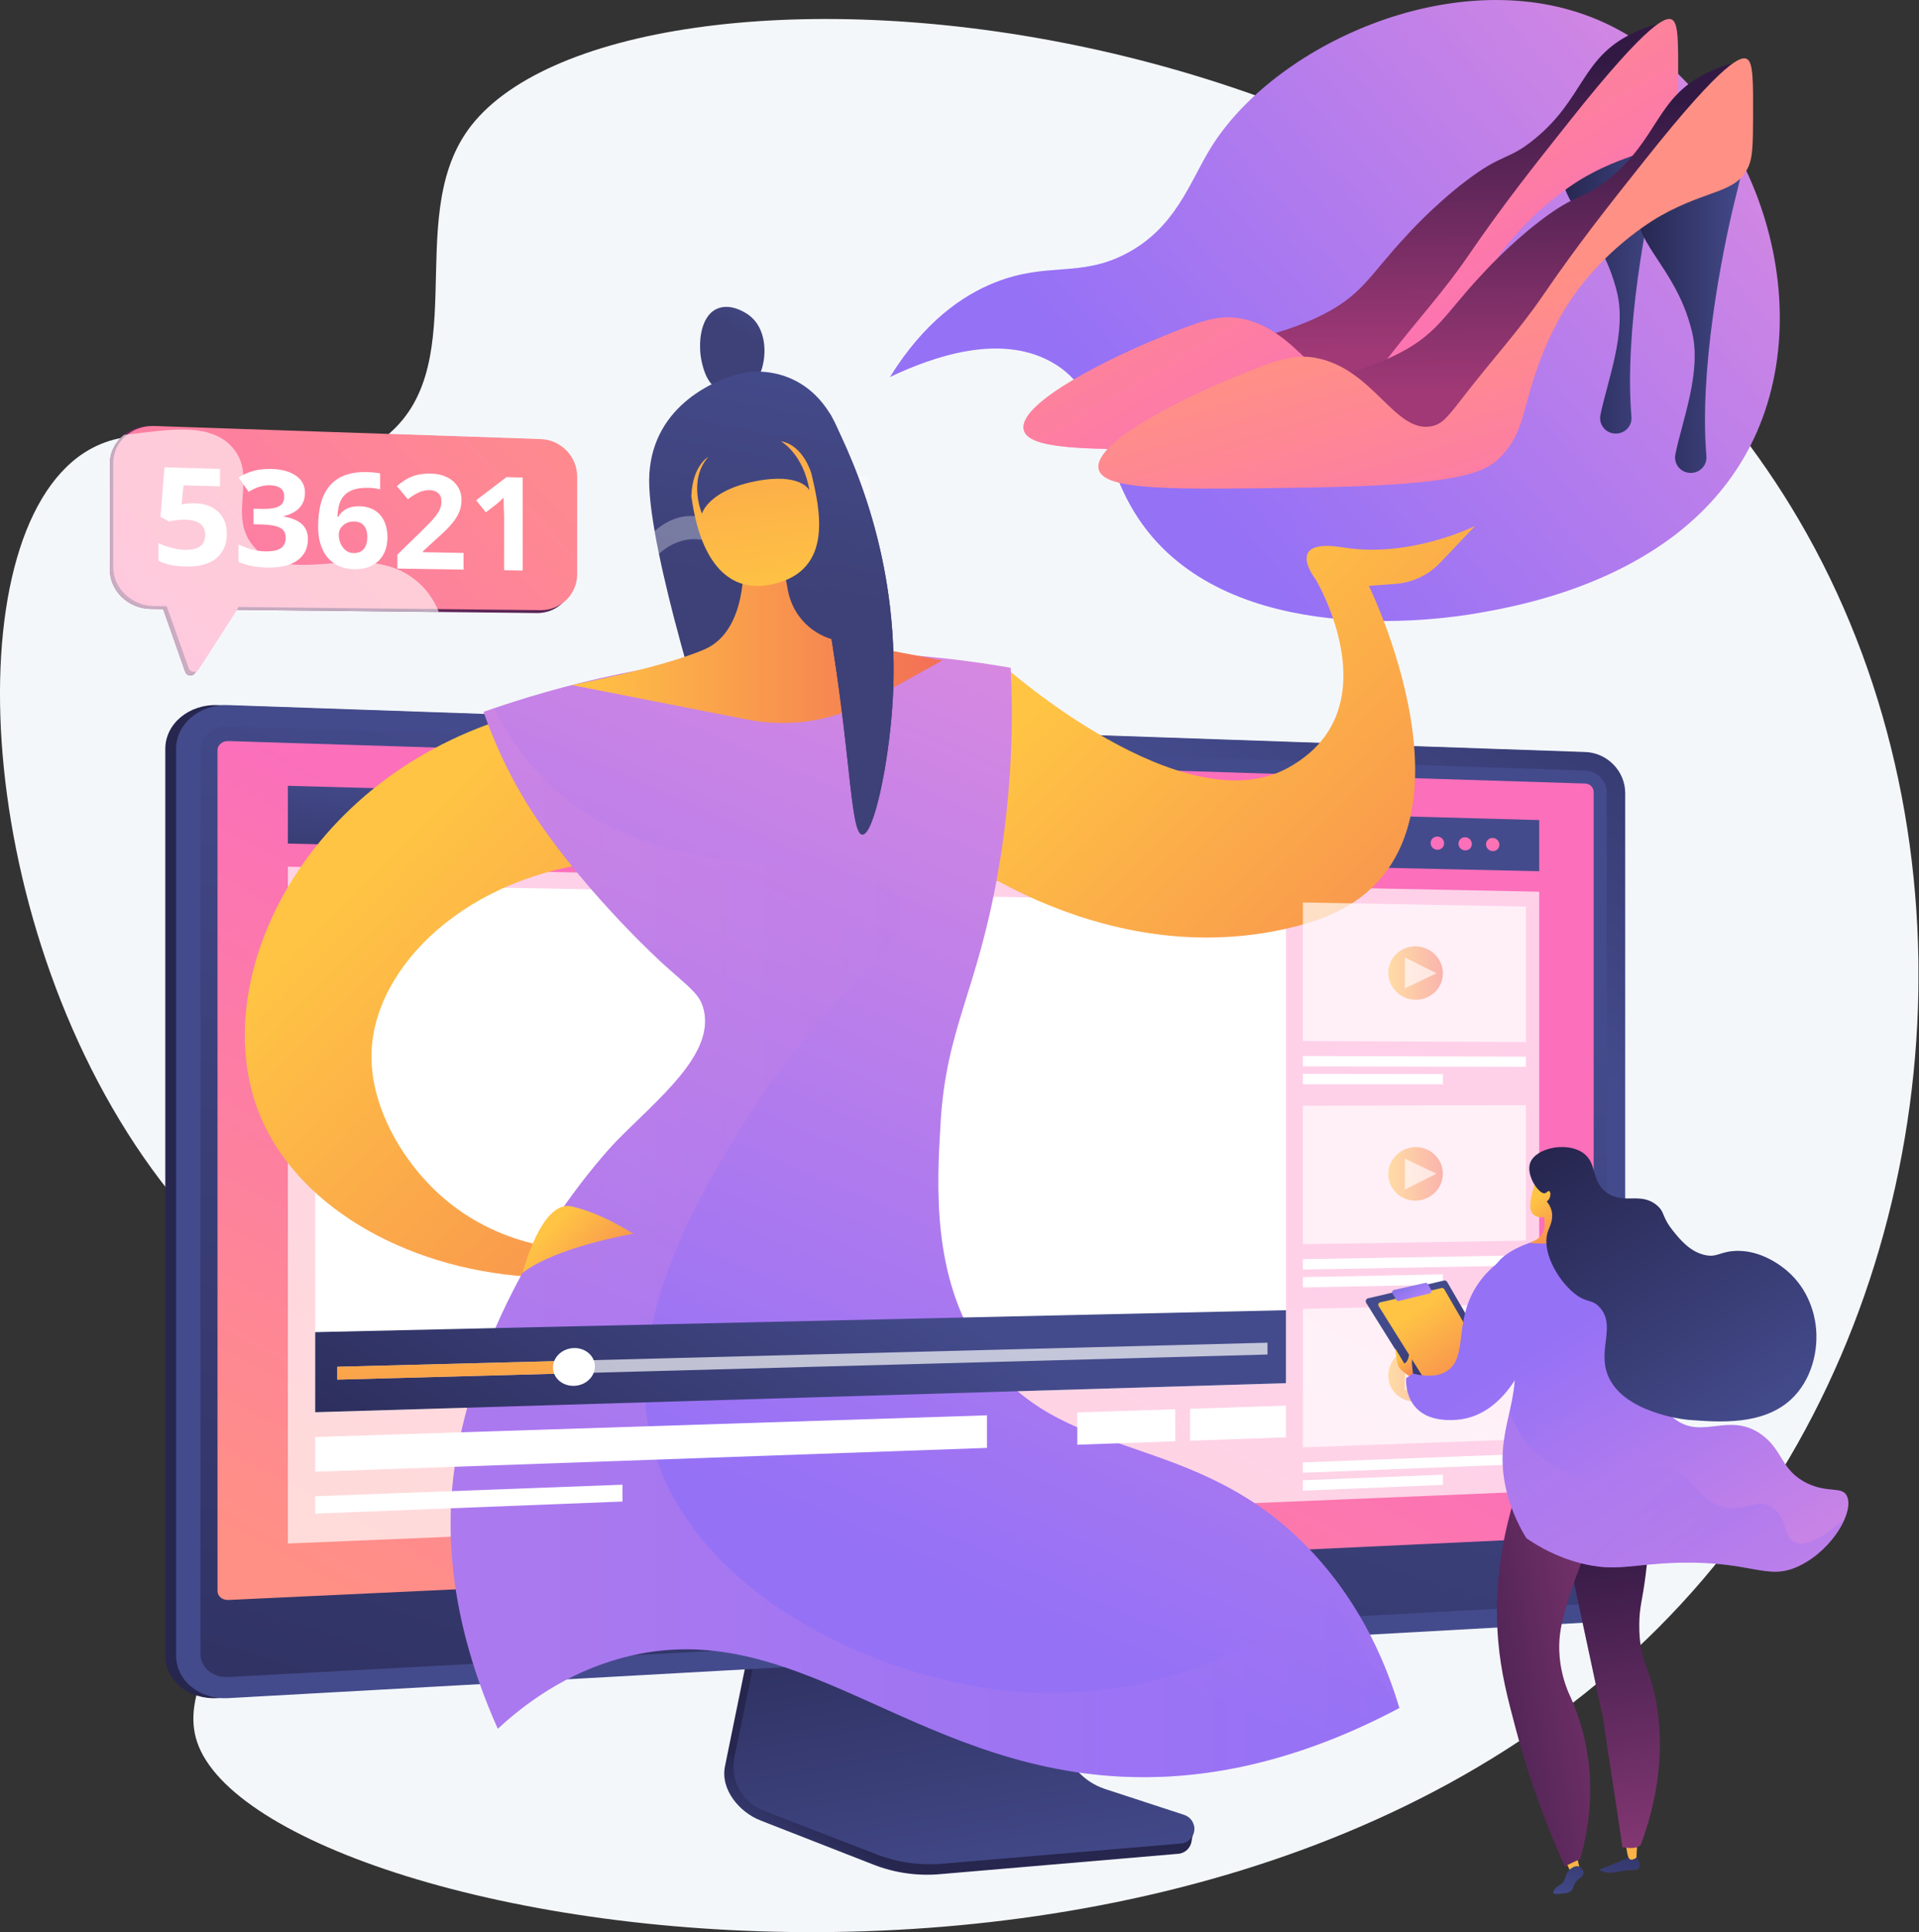 <?xml version="1.0" encoding="UTF-8"?> <svg xmlns="http://www.w3.org/2000/svg" width="2727" height="2746" viewBox="0 0 2727 2746" fill="none"><rect x="0" y="0" width="2727" height="2746" fill="#333333" stroke="none"/> <g clip-path="url(#clip0)"> <path d="M664.8 184.999C571.7 315.299 677 529.299 539.9 626.499C406.4 721.199 245.4 561.999 119.7 643.399C-66.8 764.199 -38.9 1326.1 228.2 1677.8C308.5 1783.6 376.1 1825.1 405 1944.1C467 2199.6 238 2348.8 280 2475.2C374.4 2760 1870.3 3013.8 2480.5 2167.4C2765.5 1772.1 2813.5 1197.4 2567.3 757.999C2122.2 -36.001 873.6 -107.401 664.8 184.999Z" fill="#F4F7FA"></path> <path d="M1264.6 535.799C1313.9 456.7 1367.9 419.7 1413.9 401.4C1488.9 371.6 1534.7 394.9 1600.5 360.3C1670.8 323.4 1690.4 259.2 1720 211C1809.9 64.2 2064 -52.501 2261.3 24.399C2472.6 106.7 2590.5 399.9 2496.5 614.2C2406.9 818.4 2164.8 860.099 2097.1 871.799C2059.8 878.199 1775.6 923.4 1637.9 763.5C1555 667.2 1580.5 560.7 1492.3 513.4C1420.1 474.6 1327.9 505.799 1264.6 535.799Z" fill="url(#paint0_linear)"></path> <path d="M309.2 2413.2C268.3 2415.5 234.9 2388.3 234.9 2352.5V1064.3C234.9 1028.6 268.3 1000.6 309.2 1002L2237.6 1068.7C2268.8 1069.8 2294.2 1095.9 2294.2 1127V2246.4C2294.2 2277.5 2268.9 2304.1 2237.6 2305.9L309.2 2413.2Z" fill="url(#paint1_linear)"></path> <path d="M1566.5 2555.8C1535.7 2545.6 1512.6 2519.4 1506.1 2487.3L1461.2 2265.3L1077.4 2278.9L1030.2 2510.2C1023.6 2542.6 1050.1 2575.1 1080.6 2587L1241.2 2649.8C1271.1 2661.5 1303.2 2666.1 1335.1 2663.4L1674.4 2634.4C1684.3 2633.6 1692.3 2625.8 1693.4 2615.8C1694.5 2605.8 1701.5 2594.6 1692 2591.4L1566.5 2555.8Z" fill="url(#paint2_linear)"></path> <path d="M1570.3 2542.3C1539.5 2532.2 1516.5 2506.4 1510 2474.6L1465.2 2255.4L1090.8 2268.9L1043.6 2497.3C1037 2529.3 1054.5 2561.4 1084.9 2573.1L1245.3 2635.1C1275.1 2646.6 1307.2 2651.2 1339.1 2648.5L1678.1 2619.8C1688 2619 1696 2611.3 1697.1 2601.4C1698.3 2591.5 1692.3 2582.2 1682.8 2579.1L1570.3 2542.3Z" fill="url(#paint3_linear)"></path> <path d="M324.501 2413.2C283.601 2415.5 250.201 2388.3 250.201 2352.5V1064.3C250.201 1028.6 283.601 1000.6 324.501 1002L2252.9 1068.7C2284.1 1069.8 2309.5 1095.9 2309.5 1127V2246.4C2309.5 2277.5 2284.2 2304.1 2252.9 2305.9L324.501 2413.2Z" fill="url(#paint4_linear)"></path> <path d="M2252.9 1095.1L324.5 1032.1C302.7 1031.4 284.9 1046.3 284.9 1065.4V2067.7V2350.8C284.9 2369.9 302.7 2384.4 324.5 2383.2L2252.9 2279.5C2269.6 2278.6 2283.2 2264.4 2283.2 2247.7V1991.9V1126.2C2283.2 1109.6 2269.7 1095.6 2252.9 1095.1Z" fill="url(#paint5_linear)"></path> <path d="M324.502 2273.7C316.002 2274.1 309.102 2268.4 309.102 2260.9V1066.1C309.102 1058.7 316.002 1052.8 324.502 1053.1L2252.9 1113.5C2259.4 1113.7 2264.7 1119.2 2264.7 1125.7V2171.2C2264.7 2177.7 2259.4 2183.2 2252.9 2183.5L324.502 2273.7Z" fill="url(#paint6_linear)"></path> <path opacity="0.68" d="M2187.3 2119.1L409.102 2193.5V1231.7L2187.3 1267.2V2119.1Z" fill="white"></path> <path d="M2187.3 1238.1L409.102 1198.8V1116.7L2187.3 1165.4V1238.1Z" fill="url(#paint7_linear)"></path> <path d="M2052.2 1198.4C2052.2 1203.6 2047.9 1207.7 2042.6 1207.6C2037.3 1207.5 2033 1203.2 2033 1198C2033 1192.8 2037.3 1188.7 2042.6 1188.8C2047.9 1188.9 2052.2 1193.2 2052.2 1198.4Z" fill="url(#paint8_linear)"></path> <path d="M2091.6 1199.4C2091.6 1204.6 2087.3 1208.7 2082.1 1208.5C2076.8 1208.4 2072.6 1204.1 2072.6 1198.9C2072.6 1193.7 2076.9 1189.6 2082.1 1189.8C2087.3 1189.9 2091.6 1194.2 2091.6 1199.4Z" fill="url(#paint9_linear)"></path> <path d="M2130.7 1200.4C2130.7 1205.6 2126.5 1209.7 2121.2 1209.5C2116 1209.4 2111.7 1205.1 2111.7 1199.9C2111.7 1194.7 2116 1190.6 2121.2 1190.8C2126.4 1190.9 2130.7 1195.2 2130.7 1200.4Z" fill="url(#paint10_linear)"></path> <path d="M1827.4 1965.6L447.902 2006.9V1256.6L1827.4 1282.1V1965.6Z" fill="white"></path> <path d="M1427.8 947.499C1427.8 947.499 1681.9 1173.7 1831 1090.8C1980.1 1007.9 1869.7 823.499 1869.7 823.499C1869.7 823.499 1822.3 763.699 1909.1 777.999C2004.1 793.599 2096.2 747.399 2096.2 747.399L2046.5 799.699C2029.9 817.199 2007.4 827.899 1983.3 829.699L1945.2 832.599C1945.2 832.599 2140.3 1228.8 1858.7 1311.7C1577.1 1394.5 1339.3 1201.3 1339.3 1201.3L1427.8 947.499Z" fill="url(#paint11_linear)"></path> <path d="M1027.3 556.699C1005.5 549.899 999.602 524.599 997.302 514.599C991.802 490.999 994.002 450.199 1018.7 438.899C1038.6 429.799 1060.8 445.399 1063.5 447.299C1091.5 467.499 1086.2 506.199 1085.6 510.199C1084.2 519.299 1081.4 537.999 1064.9 549.599C1063.8 550.499 1046.2 562.599 1027.3 556.699Z" fill="url(#paint12_linear)"></path> <g opacity="0.3"> <path opacity="0.3" d="M1056.2 498.599C1041.7 484.299 1021.3 490.499 1012.6 477.499C1008.3 470.999 1007.2 459.999 1015.9 440.399C993.801 453.399 992.001 491.899 997.201 514.599C999.501 524.599 1005.4 549.899 1027.2 556.699C1046.1 562.599 1063.7 550.599 1064.8 549.699C1065.5 549.199 1066.2 548.699 1066.9 548.099C1069.4 529.399 1068.1 510.299 1056.2 498.599Z" fill="url(#paint13_linear)"></path> </g> <path d="M1010.1 1059.2C1010.1 1059.2 922.203 785.899 922.503 683.099C922.803 580.299 1012.5 540.299 1052.3 530.799C1092.1 521.299 1176.5 531.799 1202.5 647.499C1228.5 763.199 1209.7 1022.6 1209.7 1022.6L1010.1 1059.2Z" fill="url(#paint14_linear)"></path> <path opacity="0.3" d="M1083 784.099C1146.3 776.399 1160.3 716.599 1218.5 709.699C1224.1 708.999 1230.5 708.799 1237.5 709.499C1236.6 698.199 1235.5 687.299 1234.2 676.899C1226.3 675.899 1219.2 676.099 1212.9 676.799C1154.7 683.699 1140.7 743.499 1077.4 751.199C1025.8 757.499 1002.7 721.699 959.001 737.299C947.701 741.299 938.201 747.599 930.201 754.899C932.001 765.299 934.101 776.099 936.401 787.199C944.301 780.099 953.601 773.999 964.501 770.099C1008.3 754.599 1031.4 790.399 1083 784.099Z" fill="white"></path> <path opacity="0.3" d="M1194.6 714.799C1141.2 720.699 1129.1 779.999 1071.1 786.599C1023.7 791.999 1002.1 755.899 962.102 770.699C952.102 774.399 943.602 780.299 936.502 787.199C943.002 818.499 951.102 852.099 959.502 884.499C965.402 879.699 972.002 875.699 979.502 872.899C1019.4 858.099 1041.1 894.199 1088.4 888.799C1146.5 882.199 1158.5 822.799 1211.9 816.899C1213.3 816.799 1199.7 714.299 1194.6 714.799Z" fill="url(#paint15_linear)"></path> <path d="M749.702 1011.9C438.002 1093 293.002 1385.2 366.902 1578.6C417.402 1710.8 572.302 1801.9 748.802 1814.1C754.402 1799.1 760.002 1784 765.502 1769C736.302 1762.8 681.402 1746.8 629.802 1702.1C571.402 1651.5 526.502 1572.1 527.902 1498.1C530.202 1372.7 665.702 1241.8 861.702 1224.4C824.402 1153.5 787.102 1082.7 749.702 1011.9Z" fill="url(#paint16_linear)"></path> <path d="M687.202 1011.6C711.802 1081.8 741.502 1132.2 763.602 1164.8C838.902 1276 941.202 1368.7 941.202 1368.7C980.702 1404.5 994.602 1412.2 1000.1 1435C1015.5 1499.2 934.402 1561.8 874.902 1622.8C874.902 1622.8 693.702 1808.5 648.502 2070.1C635.802 2143.3 627.602 2278 707.402 2456.7C743.502 2423.3 803.002 2377.4 885.402 2355.6C1128.6 2291.2 1292.6 2510.4 1594.7 2524.8C1687.1 2529.2 1821.6 2515.8 1988.6 2427.2C1971.7 2370.6 1937.9 2284.3 1865.3 2206.3C1698.2 2026.9 1505.9 2085.4 1394.6 1918.9C1323.8 1813 1331.4 1684.2 1336.6 1595.9C1344.5 1461.1 1388.1 1410.1 1417.9 1241.7C1439.6 1119.2 1439.6 1016.3 1436.3 948.999C1352.5 934.299 1250 923.799 1133.4 927.599C948.202 933.499 795.502 973.499 687.202 1011.6Z" fill="url(#paint17_linear)"></path> <path d="M1056.3 796.899C1056.3 796.899 1063.1 896.099 1001.2 922.799C939.402 949.399 812.402 973.499 812.402 973.499L1062.2 1022.6C1122 1034.4 1184.1 1024.6 1237.4 994.999L1339.2 938.499L1190.8 910.499C1154.7 903.699 1126.5 875.399 1119.7 839.299L1110.4 789.399L1056.3 796.899Z" fill="url(#paint18_linear)"></path> <path opacity="0.3" d="M1435.5 2403.3C1230 2383.4 973.503 2253.5 924.703 2044.3C884.603 1872.6 1003.1 1682.7 1060 1591.5C1178.9 1400.9 1301.2 1345.7 1278.1 1282.2C1244.4 1189.5 974.202 1283.4 792.102 1124.8C751.802 1089.7 722.903 1048.4 701.903 1006.5C696.903 1008.2 691.902 1009.9 687.102 1011.6C711.702 1081.8 741.403 1132.2 763.503 1164.8C838.803 1276 941.103 1368.7 941.103 1368.7C980.603 1404.5 994.503 1412.2 1000 1435C1015.4 1499.2 934.303 1561.8 874.803 1622.8C874.803 1622.8 693.603 1808.5 648.403 2070.1C635.703 2143.3 627.503 2278 707.303 2456.7C743.403 2423.3 802.903 2377.4 885.303 2355.6C1128.5 2291.2 1292.5 2510.4 1594.6 2524.8C1687 2529.2 1821.5 2515.8 1988.5 2427.2C1963 2390.7 1927.7 2336.2 1892.9 2266C1783 2346.6 1626 2421.7 1435.5 2403.3Z" fill="url(#paint19_linear)"></path> <path d="M742.701 1808.8C742.701 1808.8 769.101 1704.8 812.301 1714.4C855.601 1724 899.801 1753.3 899.801 1753.3C899.801 1753.3 790.801 1771.6 742.701 1808.8Z" fill="url(#paint20_linear)"></path> <path d="M1225.6 1186C1203.7 1186.3 1211.3 1001.3 1145.8 729.699C1132.2 673.399 1118.9 627.399 1109.5 596.599C1132.8 593.599 1156.1 590.599 1179.3 587.699C1219.7 665.399 1280 810.099 1268.5 997.499C1263.1 1085.5 1241.7 1185.8 1225.6 1186Z" fill="url(#paint21_linear)"></path> <path d="M1225.6 1186C1203.7 1186.3 1211.3 1001.3 1145.8 729.699C1132.2 673.399 1118.9 627.399 1109.5 596.599C1132.8 593.599 1156.1 590.599 1179.3 587.699C1219.7 665.399 1280 810.099 1268.5 997.499C1263.1 1085.5 1241.7 1185.8 1225.6 1186Z" fill="url(#paint22_linear)"></path> <path d="M982.402 705.2C985.402 722.6 999.102 851.7 1097.5 830.3C1187.4 810.8 1163.7 719.6 1153.2 673.5C1153.2 673.5 1142 632.5 1109.7 627.1C1109.7 627.1 1141.8 645 1150.2 696.9C1150.2 696.9 1138.5 670.8 1072.4 684.1C1006.3 697.4 997.502 729.9 997.502 729.9C997.502 729.9 977.302 682.5 1006.5 649.4C1006.4 649.3 983.902 661.8 982.402 705.2Z" fill="url(#paint23_linear)"></path> <path d="M1827.4 1965.6L447.902 2006.9V1893.1L1827.4 1861.9V1965.6Z" fill="url(#paint24_linear)"></path> <path opacity="0.68" d="M1801.2 1924.9L479.303 1960.6V1942.3L1801.2 1908.1V1924.9Z" fill="white"></path> <path d="M834.203 1951L479.303 1960.6V1942.3L834.203 1933.1V1951Z" fill="url(#paint25_linear)"></path> <path d="M845.403 1941.8C845.403 1956.6 832.103 1969 815.703 1969.4C799.203 1969.9 785.803 1958.2 785.803 1943.3C785.803 1928.4 799.203 1916.1 815.703 1915.7C832.103 1915.3 845.403 1927 845.403 1941.8Z" fill="white"></path> <path opacity="0.68" d="M2168.3 1480.8L1851.5 1479.4V1282.5L2168.3 1288.4V1480.8Z" fill="white"></path> <g opacity="0.68"> <path opacity="0.68" d="M2050.4 1383.2C2050.4 1404.1 2033.1 1420.9 2011.7 1420.8C1990.2 1420.6 1972.8 1403.4 1972.8 1382.4C1972.8 1361.4 1990.3 1344.5 2011.7 1344.8C2033.1 1345.1 2050.4 1362.3 2050.4 1383.2Z" fill="url(#paint26_linear)"></path> <path opacity="0.68" d="M1996.4 1404.6V1360.6L2041.3 1383.1L1996.4 1404.6Z" fill="white"></path> </g> <path d="M2168.3 1516L1851.5 1515.4V1500.7L2168.3 1501.6V1516Z" fill="white"></path> <path d="M2050.4 1540.9H1851.5V1526.1L2050.4 1526.4V1540.9Z" fill="white"></path> <path opacity="0.68" d="M2168.3 1763L1851.5 1768.1V1571.3L2168.3 1570.6V1763Z" fill="white"></path> <g opacity="0.68"> <path opacity="0.68" d="M2050.4 1667.9C2050.4 1688.8 2033.1 1706 2011.7 1706.2C1990.2 1706.5 1972.8 1689.6 1972.8 1668.5C1972.8 1647.5 1990.3 1630.3 2011.7 1630.1C2033.1 1630.1 2050.4 1647 2050.4 1667.9Z" fill="url(#paint27_linear)"></path> <path opacity="0.68" d="M1996.4 1690.4V1646.4L2041.3 1668L1996.4 1690.4Z" fill="white"></path> </g> <path d="M2168.3 1798.3L1851.5 1804.2V1789.4L2168.3 1783.9V1798.3Z" fill="white"></path> <path d="M2050.4 1825.6L1851.5 1829.6V1814.9L2050.4 1811V1825.6Z" fill="white"></path> <path opacity="0.68" d="M2168.3 2045.3L1851.5 2056.8V1860L2168.3 1852.9V2045.3Z" fill="white"></path> <g opacity="0.68"> <path opacity="0.68" d="M2050.4 1952.6C2050.4 1973.5 2033.1 1991.1 2011.7 1991.7C1990.2 1992.4 1972.8 1975.9 1972.8 1954.8C1972.8 1933.8 1990.3 1916.2 2011.7 1915.7C2033.1 1915.1 2050.4 1931.6 2050.4 1952.6Z" fill="url(#paint28_linear)"></path> <path opacity="0.68" d="M1996.4 1976.1V1932.2L2041.3 1952.8L1996.4 1976.1Z" fill="white"></path> </g> <path d="M2168.3 2080.5L1851.5 2092.9V2078.2L2168.3 2066.1V2080.5Z" fill="white"></path> <path d="M2050.4 2110.2L1851.5 2118.4V2103.6L2050.4 2095.7V2110.2Z" fill="white"></path> <path d="M1402.5 2057.6L447.902 2091.4V2042.1L1402.5 2011.3V2057.6Z" fill="white"></path> <path d="M1827.4 2042.6L1691.2 2047.4V2002L1827.4 1997.6V2042.6Z" fill="white"></path> <path d="M1670.1 2048.1L1530.9 2053.1V2007.2L1670.1 2002.7V2048.1Z" fill="white"></path> <path d="M884.602 2133.8L447.902 2151V2126.3L884.602 2109.9V2133.8Z" fill="white"></path> <path d="M2363.8 126.5C2382.5 140.2 2369.7 184.5 2358.6 229.7C2339.4 308.2 2308.1 471.4 2318.4 592.4C2319.5 605.3 2309.1 616.3 2296.2 616.1C2295.9 616.1 2295.6 616.1 2295.3 616.1C2281.6 615.8 2271.6 603.2 2274.3 589.7C2283.9 542 2311.9 472.9 2297.9 415.5C2274.5 319 2208.5 288.9 2220.5 227.1C2234.1 157.6 2335.2 105.5 2363.8 126.5Z" fill="url(#paint29_linear)"></path> <path d="M1731.3 508.4C1734.1 482.8 1794.6 487.1 1870.6 451.6C1936.4 420.8 1944.6 392.5 1998.6 335C2001.3 332.1 2035.6 293.7 2081.4 258.5C2135.6 216.9 2141.9 228.8 2179.3 198.7C2250.8 141.2 2246.5 82.9 2319.2 47.7C2329.1 42.9 2360.6 27.7 2370.7 38.2C2384.6 52.6 2350.8 110.2 2317.9 149.2C2274.9 200.2 2234.3 218.4 2202.5 240C2058.6 337.8 2114.2 494.2 1983.6 559.5C1912.7 594.9 1840.1 577 1823.6 572.4C1783.8 561.3 1728.6 533.3 1731.3 508.4Z" fill="url(#paint30_linear)"></path> <path d="M2375.9 27.9C2384.9 32.5 2384.9 58.4 2384.7 110.2C2384.6 148.2 2384.1 167.2 2378.5 180.1C2361.6 219.2 2321.5 212.5 2254.2 250.3C2244.4 255.8 2166 301 2115.3 386.6C2090.3 428.7 2078.5 466.3 2078.5 466.3C2056.2 527.7 2059.3 558.6 2026.3 593C2004.7 615.4 1969.7 633.4 1755.4 636.9C1560 640 1462.3 641.6 1454.8 611.1C1444.9 571.1 1590.1 503.4 1645.7 480.8C1701.5 458.1 1729.4 446.8 1761.8 452.4C1845.2 466.9 1875.5 560.8 1928.3 549.7C1943.5 546.5 1950.8 536.7 1977.4 502.4C2012.9 456.6 2052.1 413.5 2084.9 365.7C2136.3 290.7 2177.1 239.3 2230.2 172.5C2347.5 24.5 2368.7 24.2 2375.9 27.9Z" fill="url(#paint31_linear)"></path> <path opacity="0.3" d="M2375.9 27.9C2384.9 32.5 2384.9 58.4 2384.7 110.2C2384.6 148.2 2384.1 167.2 2378.5 180.1C2361.6 219.2 2321.5 212.5 2254.2 250.3C2244.4 255.8 2166 301 2115.3 386.6C2090.3 428.7 2078.5 466.3 2078.5 466.3C2056.2 527.7 2059.3 558.6 2026.3 593C2004.7 615.4 1969.7 633.4 1755.4 636.9C1560 640 1462.3 641.6 1454.8 611.1C1444.9 571.1 1590.1 503.4 1645.7 480.8C1701.5 458.1 1729.4 446.8 1761.8 452.4C1845.2 466.9 1875.5 560.8 1928.3 549.7C1943.5 546.5 1950.8 536.7 1977.4 502.4C2012.9 456.6 2052.1 413.5 2084.9 365.7C2136.3 290.7 2177.1 239.3 2230.2 172.5C2347.5 24.5 2368.7 24.2 2375.9 27.9Z" fill="url(#paint32_linear)"></path> <path d="M2470.3 182.4C2489 196.1 2476.2 240.4 2465.1 285.6C2445.9 364.1 2414.6 527.3 2424.9 648.3C2426 661.2 2415.6 672.2 2402.7 672C2402.4 672 2402.1 672 2401.8 672C2388.1 671.7 2378.1 659.1 2380.8 645.6C2390.4 597.9 2418.4 528.8 2404.4 471.4C2381 374.9 2315 344.8 2327 283C2340.6 213.5 2441.6 161.4 2470.3 182.4Z" fill="url(#paint33_linear)"></path> <path d="M1837.8 564.3C1840.6 538.7 1901.1 543 1977.1 507.5C2042.9 476.7 2051.1 448.4 2105.1 390.9C2107.8 388 2142.1 349.6 2187.9 314.4C2242.1 272.8 2248.4 284.7 2285.8 254.6C2357.3 197.1 2353 138.8 2425.7 103.6C2435.6 98.8 2467.1 83.6 2477.2 94.1C2491.1 108.5 2457.3 166.1 2424.4 205.1C2381.4 256.1 2340.8 274.3 2309 295.9C2165.1 393.7 2220.7 550.1 2090.1 615.4C2019.2 650.8 1946.6 632.9 1930.1 628.3C1890.3 617.2 1835.1 589.3 1837.8 564.3Z" fill="url(#paint34_linear)"></path> <path d="M2482.4 83.8C2491.4 88.4 2491.4 114.3 2491.2 166.1C2491.1 204.1 2490.6 223.1 2485 236C2468.1 275.1 2428 268.4 2360.7 306.2C2350.9 311.7 2272.5 356.9 2221.8 442.5C2196.8 484.6 2185 522.2 2185 522.2C2162.7 583.6 2165.8 614.5 2132.8 648.9C2111.2 671.3 2076.2 689.3 1861.9 692.8C1666.5 695.9 1568.8 697.5 1561.3 667C1551.4 627 1696.6 559.3 1752.2 536.7C1808 514 1835.9 502.7 1868.3 508.3C1951.7 522.8 1982 616.7 2034.8 605.6C2050 602.4 2057.3 592.6 2083.9 558.3C2119.4 512.5 2158.6 469.4 2191.4 421.6C2242.8 346.6 2283.6 295.2 2336.7 228.4C2454 80.4 2475.2 80.2 2482.4 83.8Z" fill="url(#paint35_linear)"></path> <path d="M2325.9 2639.2C2331.4 2648 2330.6 2652.2 2329.6 2654.1C2326.8 2659.6 2318.3 2655.6 2297.6 2660.2C2295.2 2660.7 2290.6 2661.9 2284.6 2661.1C2279.5 2660.4 2273.3 2658.4 2273.4 2657C2273.4 2656.5 2274.3 2656.2 2274.6 2656.1C2280.3 2654.3 2315.5 2639.3 2315.5 2639.3L2325.9 2639.2Z" fill="url(#paint36_linear)"></path> <path d="M2326.6 2618.4L2325.5 2639.6C2325.5 2639.6 2317.2 2646.9 2314.1 2639.4C2311.8 2634.1 2310.3 2619.2 2310.3 2619.2L2326.6 2618.4Z" fill="url(#paint37_linear)"></path> <path d="M2222.1 2639.8L2233.3 2662.8L2245.9 2659.5L2240.6 2637.6L2222.1 2639.8Z" fill="url(#paint38_linear)"></path> <path d="M2238.7 2675.6C2244.1 2667.6 2249.7 2667.7 2250.3 2662.6C2250.8 2658.6 2247.8 2654 2244 2652.5C2238.6 2650.4 2232.8 2655.1 2231.5 2656.2C2222.6 2663.4 2226.2 2672.8 2217.6 2678C2215.9 2679 2213.1 2680.2 2210.4 2683.4C2209.2 2684.7 2206.4 2688.1 2207.3 2690C2208.4 2692.3 2214.1 2691.6 2219.5 2691C2226 2690.2 2229.2 2689.8 2232.1 2687.6C2236.1 2684.4 2234.5 2681.8 2238.7 2675.6Z" fill="url(#paint39_linear)"></path> <path d="M2342.8 2113.3C2345.5 2162 2342.9 2204 2338.5 2238.6C2333.8 2275.7 2329.8 2282.4 2329.5 2307.9C2328.8 2363.3 2347.2 2369.7 2355.6 2431.5C2364.9 2499.7 2351.2 2555.7 2345.7 2577.1C2340.9 2595.8 2335.6 2611 2331.5 2621.6C2325.7 2627.6 2315.9 2626.3 2305.6 2625.1C2296.7 2563.2 2287.2 2505.1 2278.3 2443.2C2258.5 2350.7 2238.7 2258.1 2218.9 2165.6C2260.2 2148.1 2301.5 2130.7 2342.8 2113.3Z" fill="url(#paint40_linear)"></path> <path opacity="0.3" d="M2305.6 2625C2296.7 2563.1 2287.2 2505 2278.3 2443.1C2258.5 2350.6 2238.7 2258 2218.9 2165.5C2260.2 2148.1 2301.5 2130.7 2342.7 2113.3C2342.9 2116.5 2343 2119.6 2343.1 2122.8C2287.9 2179.4 2279.6 2221.3 2282.5 2249.2C2286 2283 2305.9 2298.3 2306.4 2347.7C2306.7 2383 2296.7 2390.1 2299.3 2421.8C2302.7 2462.6 2322.1 2484.1 2332.6 2507C2342.7 2529.1 2348.3 2561.1 2336.2 2608.4C2334.5 2613.3 2332.9 2617.7 2331.4 2621.5C2325.7 2627.5 2315.9 2626.2 2305.6 2625Z" fill="url(#paint41_linear)"></path> <path d="M2271.5 2166.3C2244.7 2221.6 2230.8 2264.4 2223.5 2290.8C2219.1 2306.9 2215.2 2323.6 2215.8 2345C2216.5 2371.3 2223.5 2392.3 2229.1 2405.7C2237.1 2422.8 2244.7 2442.8 2250.4 2465.7C2268.7 2540 2256.3 2604.4 2245.5 2641.8C2238.2 2645.2 2230.9 2648.6 2223.6 2652.1C2202.6 2605.7 2176 2539.7 2154.1 2457.3C2142.1 2412.3 2132.9 2377 2129 2331.6C2125 2283.6 2125.5 2207.2 2157.2 2113.3C2195.3 2131 2233.4 2148.6 2271.5 2166.3Z" fill="url(#paint42_linear)"></path> <path d="M2219.7 1752.5C2172.4 1764.7 2136.6 1776.3 2122.4 1802.8C2107.4 1830.8 2136.4 1848.5 2148.7 1906C2167.5 1994.2 2119 2031.7 2141.2 2120.2C2148.7 2150 2160.9 2172.5 2169.1 2185.9C2185.6 2197.3 2211.7 2212.5 2246.1 2221.4C2296.1 2234.4 2319.3 2222.5 2385 2220.8C2492.5 2218 2511.1 2247.8 2557.9 2224.7C2605.2 2201.4 2636.2 2146.3 2624 2124.9C2616.7 2112.1 2597.8 2122 2568.4 2108C2530.5 2089.9 2534.2 2060.6 2502.7 2038.3C2457.6 2006.3 2420 2045.5 2381.4 2017.6C2342.3 1989.4 2331.7 1913.9 2343.4 1867.4C2351.1 1837 2348.6 1804.9 2353.6 1774C2354 1771.4 2354.2 1767.4 2352.2 1763C2344.8 1746.1 2312.6 1745.4 2288.4 1745.1C2251.4 1744.5 2223.6 1751.5 2219.7 1752.5Z" fill="url(#paint43_linear)"></path> <path opacity="0.3" d="M2549.5 2191.3C2533.9 2182.7 2539.6 2154 2516.4 2141C2494.9 2128.9 2480.5 2148.2 2449.7 2141.5C2410.2 2132.9 2409.2 2095.7 2371.3 2086.9C2344.1 2080.6 2337.5 2098.2 2299.3 2102.1C2261.2 2106 2209.8 2094.4 2174.7 2056.5C2159.8 2040.4 2150.8 2022.7 2145.2 2006C2137.7 2039.8 2129.3 2072.7 2141.2 2120.2C2148.7 2150 2160.9 2172.5 2169.1 2185.9C2185.6 2197.3 2211.7 2212.5 2246.1 2221.4C2296.1 2234.4 2319.3 2222.5 2385 2220.8C2492.5 2218 2511.1 2247.8 2557.9 2224.7C2588.1 2209.8 2611.6 2181.9 2621.5 2158.2C2581.7 2192.4 2560.8 2197.6 2549.5 2191.3Z" fill="url(#paint44_linear)"></path> <path d="M2185.1 1671.8C2185.1 1671.8 2173.9 1697.7 2174.6 1715.2C2175.2 1732.7 2194.7 1729.8 2194.7 1729.8L2194.9 1740.8C2195 1750.2 2189.6 1758.9 2181.1 1762.8L2173.6 1766.3C2173.6 1766.3 2225.1 1772.9 2251.1 1751.1L2243.1 1751C2231.7 1750.8 2222.1 1742.7 2220 1731.5L2219.1 1726.8C2219 1726.9 2223.3 1671.9 2185.1 1671.8Z" fill="url(#paint45_linear)"></path> <path d="M2133.5 1954.6L2056.5 1821.8C2055.5 1820.2 2053.6 1819.3 2051.8 1819.8L1944.1 1845C1941.2 1845.7 1939.9 1849 1941.4 1851.5L2030.7 1994.3C2031.8 1996 2033.9 1996.8 2035.8 1996.1L2130.5 1961.9L2133.5 1954.6Z" fill="url(#paint46_linear)"></path> <path d="M2114.6 1939.5L2052.3 1832C2051.5 1830.7 2050 1830 2048.5 1830.4L1961.3 1850.8C1959 1851.3 1957.9 1854 1959.1 1856L2031.4 1971.7C2032.3 1973.1 2034 1973.7 2035.5 1973.1L2112.2 1945.4L2114.6 1939.5Z" fill="url(#paint47_linear)"></path> <path d="M2033.9 1833.2L2029 1824.6C2028.3 1823.4 2026.9 1822.8 2025.6 1823.1L1980.7 1833.2C1978.6 1833.7 1977.6 1836 1978.7 1837.9L1984.2 1847.3C1984.9 1848.5 1986.3 1849.1 1987.7 1848.8L2032 1838C2033.9 1837.3 2034.9 1835 2033.9 1833.2Z" fill="url(#paint48_linear)"></path> <path d="M2008.9 1959.3C2008.9 1959.3 1989.8 1949.1 1986.9 1940.7C1983.9 1932.4 1982.8 1916.3 1982.8 1916.3L1995.5 1937.8C1995.5 1937.8 2000.4 1935.8 2001.7 1928.2C2003.1 1920.5 2007.4 1927 2006.6 1932.7C2005.7 1938.5 2008.9 1959.3 2008.9 1959.3Z" fill="url(#paint49_linear)"></path> <path d="M2130 1793.5C2121.2 1800.2 2108.1 1811.7 2097.3 1829.2C2066.5 1879 2085.5 1926.7 2057.9 1947.2C2050 1953.1 2035.6 1958.6 2007.9 1952L1998.2 1958.5C1998.2 1958.5 1992.3 2023.4 2069.8 2017.7C2147.3 2012 2175.7 1912 2175.7 1912L2130 1793.5Z" fill="url(#paint50_linear)"></path> <path d="M2195.1 1695.8C2197.7 1695.4 2199.6 1691.9 2201.5 1692.7C2203.5 1693.6 2203.7 1698.4 2202.3 1702C2201.2 1704.9 2199.1 1706.6 2198 1707.5C2200.3 1710.1 2203.2 1714.3 2204.7 1719.9C2208.1 1732.3 2202.3 1742.9 2200 1749.1C2189.7 1776.8 2212.7 1817.4 2235.8 1836.9C2254.6 1852.8 2262.2 1845.1 2273.7 1858.4C2296.2 1884.2 2270.8 1916.8 2284.3 1953C2304.9 2008 2395.2 2017.4 2398.9 2017.7C2400.4 2017.8 2401.4 2017.9 2402.9 2018C2443.3 2021 2504.6 2025.6 2544.5 1989.3C2574.3 1962.2 2585.4 1918.3 2579.9 1880.9C2578.4 1871.1 2572.3 1833.8 2539.2 1805.7C2533.9 1801.2 2502.8 1774.9 2464 1777.8C2443.4 1779.3 2439.9 1786.9 2423.8 1783.7C2401.8 1779.4 2386.9 1760.9 2377.7 1749.4C2360.7 1728.3 2366.5 1723 2354.7 1713C2331.6 1693.3 2308 1712.2 2283.6 1695.1C2259.6 1678.2 2271 1651.7 2248 1637.3C2224.3 1622.4 2182 1631.8 2174.5 1652.5C2168 1670.4 2187.1 1697.2 2195.1 1695.8Z" fill="url(#paint51_linear)"></path> <path d="M815.4 678.699V819.399C815.4 835.399 808.2 849.699 796.9 859.199C787.9 866.799 776.1 871.299 763.3 871.199L623.5 869.699L336.8 866.599H334.2L278.5 954.299L277.2 956.399C275.6 958.899 272.7 960.299 269.7 959.899C266.7 959.599 264.1 957.599 263.2 954.799L231.8 865.499L214.3 865.299C182.3 864.999 156 839.799 156 808.999V659.299C156 642.599 164 627.799 176.2 617.999C185.9 610.199 198.6 605.599 212.3 605.599C213 605.599 213.8 605.599 214.5 605.599L763.4 624.499C792.1 625.499 815.4 649.699 815.4 678.699Z" fill="url(#paint52_linear)"></path> <path d="M355.401 837.499L339.201 862.599L336.701 866.499L282.201 951.199C281.301 952.599 279.901 953.699 278.401 954.199C277.201 954.599 276.001 954.799 274.701 954.599C271.701 954.299 269.101 952.299 268.201 949.599L236.901 861.499L227.801 835.799L355.401 837.499Z" fill="url(#paint53_linear)"></path> <path d="M768.401 623.999L219.201 605.399C187.201 604.299 160.801 627.999 160.801 658.299V805.799C160.801 836.099 187.201 860.999 219.201 861.299L768.201 867.099C796.901 867.399 820.201 844.499 820.201 815.999V677.399C820.301 648.899 797.201 624.999 768.401 623.999Z" fill="url(#paint54_linear)"></path> <path d="M309.899 727.199C301.599 719.499 290.499 715.499 276.499 715.199C270.499 715.099 265.499 715.399 261.499 716.199L257.999 716.799L260.799 689.699L312.599 691.099V666.399L233.699 664.099L228.099 734.599L240.399 741.099C243.099 740.399 246.499 739.799 250.799 739.199C255.099 738.599 258.899 738.399 262.499 738.499C281.899 738.899 291.599 746.099 291.599 759.999C291.599 774.599 282.199 781.699 263.499 781.399C257.299 781.299 250.599 780.299 243.599 778.499C236.599 776.699 230.099 774.399 225.199 771.699V796.999C235.099 802.099 248.299 804.899 264.599 805.099C283.199 805.399 297.499 801.499 307.399 793.299C317.299 785.199 322.299 773.499 322.299 758.099C322.299 745.099 318.099 734.799 309.899 727.199Z" fill="white"></path> <path d="M428.898 744.699C422.998 739.299 413.098 735.699 403.198 734.099V733.499C411.398 731.499 420.198 727.599 425.498 721.699C430.898 715.899 433.398 708.699 433.398 700.199C433.398 689.999 429.098 681.999 420.598 675.999C412.098 669.999 400.498 666.899 385.798 666.399C370.698 665.999 357.298 668.799 345.698 674.799C343.498 675.899 341.298 677.199 339.198 678.599L345.898 688.299L353.198 698.899C359.098 695.399 364.498 692.899 369.398 691.499C374.298 690.099 378.998 689.499 383.698 689.599C397.198 689.999 403.898 695.299 403.898 705.599C403.898 712.299 401.398 716.999 396.298 719.599C391.198 722.299 382.798 723.399 371.698 723.199L360.298 722.899V745.099L371.498 745.299C383.498 745.599 392.298 747.099 397.798 749.899C403.198 752.699 405.998 757.299 405.998 763.699C405.998 770.899 403.698 775.999 398.998 779.099C394.298 782.299 386.998 783.699 376.998 783.599C373.598 783.499 370.098 783.199 366.598 782.699C363.498 782.199 360.398 781.599 357.298 780.699C350.598 778.899 345.498 776.599 338.898 773.799V798.499C350.398 803.599 364.698 806.299 380.198 806.599C393.198 806.799 404.198 805.099 412.898 801.599C416.498 800.199 419.798 798.399 422.698 796.299C432.598 789.199 437.598 779.099 437.598 765.999C437.598 757.299 434.798 750.099 428.898 744.699Z" fill="white"></path> <path d="M539.9 731.399C532.9 723.699 523.2 719.699 510.8 719.399C497 719.099 486.9 724.099 480.6 734.399H479.4C480 723.699 481.9 715.499 485 709.799C488.2 704.099 493 699.799 499.4 696.999C505.8 694.199 513.7 692.999 523.8 693.199C529.3 693.399 535.2 694.099 540.2 695.499V672.799C535.3 671.699 529.8 671.099 521.9 670.899C498.7 670.199 481.3 676.299 469.6 689.099C457.9 701.899 452.1 721.699 452.1 748.599C452.1 761.199 454.2 771.899 458.4 780.899C462.3 789.299 467.7 795.799 474.7 800.499C475.2 800.899 475.8 801.199 476.3 801.499C484 806.299 493 808.699 503.3 808.899C515.5 809.099 525.6 806.399 533.4 800.799C535 799.599 536.6 798.299 538.1 796.899C546.4 788.699 550.6 777.399 550.6 762.999C550.4 749.599 546.9 739.099 539.9 731.399ZM487.8 746.399C492 742.699 497.1 740.999 503.1 741.099C509.4 741.199 514.2 743.199 517.3 747.099C520.4 750.999 522 756.199 522 762.699C522 770.299 520.3 776.099 517 780.099C513.6 784.099 508.8 786.099 502.5 785.999C496.4 785.899 491.3 783.299 487.4 778.099C483.4 772.999 481.4 766.699 481.4 759.399C481.5 754.399 483.6 749.999 487.8 746.399Z" fill="white"></path> <path d="M601.098 784.698V783.398L618.298 767.498C629.998 757.298 637.898 749.398 642.498 743.798C647.098 738.198 650.398 732.798 652.598 727.498C654.798 722.198 655.798 716.498 655.798 710.298C655.798 703.298 653.998 696.998 650.398 691.398C646.798 685.798 641.798 681.398 635.298 678.198C628.798 674.998 621.298 673.198 612.798 672.998C606.298 672.798 600.498 673.298 595.198 674.398C589.898 675.498 585.098 677.098 580.698 679.298C576.298 681.498 570.598 685.298 563.898 690.798L579.698 709.498C585.098 705.198 590.398 701.998 595.298 699.698C600.298 697.498 605.398 696.398 610.698 696.498C615.698 696.598 619.798 698.098 622.798 700.798C625.798 703.498 627.298 707.498 627.298 712.898C627.298 716.498 626.598 719.998 625.198 723.298C623.798 726.598 621.598 730.198 618.498 734.098C615.398 737.998 609.098 744.898 598.898 754.798L564.698 788.198V807.998L658.698 809.498V785.798L601.098 784.698Z" fill="white"></path> <path d="M719.8 677.999L676.6 710.899L690.4 728.099L705.8 716.199C707.6 714.799 710.9 711.799 715.6 707.299L715.9 721.099L716.4 733.699V810.399L742.8 810.799V678.699L719.8 677.999Z" fill="white"></path> <path opacity="0.6" d="M623.5 869.599L336.8 866.499L282.3 951.199C281.4 952.599 280 953.699 278.5 954.199L277.2 956.299C275.6 958.799 272.7 960.199 269.7 959.799C266.7 959.499 264.1 957.499 263.2 954.699L231.8 865.399L214.3 865.199C182.3 864.899 156 839.699 156 808.899V659.299C156 642.599 164 627.799 176.2 617.999C178 617.799 179.9 617.599 181.7 617.399C239.6 610.899 298.7 599.599 330.4 635.999C341 648.099 344.8 661.299 345.7 674.899C346 679.399 346.1 683.899 345.9 688.399C344.9 717.999 336.9 749.199 360.6 776.699C362.6 778.999 364.6 781.099 366.7 782.999C379.8 794.899 395.6 800.099 413 801.899C432 803.899 453 801.899 474.6 800.399C494 798.999 513.9 797.999 533.3 800.699C553 803.399 572.2 809.899 589.6 823.599C604.8 835.499 614.8 849.899 621.9 865.599C622.4 866.999 622.9 868.299 623.5 869.599Z" fill="white"></path> </g> <defs> <linearGradient id="paint0_linear" x1="2608.52" y1="-43.818" x2="1717.62" y2="726.96" gradientUnits="userSpaceOnUse"> <stop offset="0.004" stop-color="#E38DDD"></stop> <stop offset="0.706" stop-color="#AC79EF"></stop> <stop offset="1" stop-color="#9571F6"></stop> </linearGradient> <linearGradient id="paint1_linear" x1="452.918" y1="1739.29" x2="793.909" y2="1703.66" gradientUnits="userSpaceOnUse"> <stop offset="0.004" stop-color="#26264F"></stop> <stop offset="1" stop-color="#444B8C"></stop> </linearGradient> <linearGradient id="paint2_linear" x1="1183.01" y1="2739.56" x2="1253.62" y2="2638.41" gradientUnits="userSpaceOnUse"> <stop stop-color="#444B8C"></stop> <stop offset="0.996" stop-color="#26264F"></stop> </linearGradient> <linearGradient id="paint3_linear" x1="1397.7" y1="2709" x2="1290.83" y2="2128.8" gradientUnits="userSpaceOnUse"> <stop stop-color="#444B8C"></stop> <stop offset="0.996" stop-color="#26264F"></stop> </linearGradient> <linearGradient id="paint4_linear" x1="1663.89" y1="1107.48" x2="2205.91" y2="333.884" gradientUnits="userSpaceOnUse"> <stop stop-color="#444B8C"></stop> <stop offset="0.996" stop-color="#26264F"></stop> </linearGradient> <linearGradient id="paint5_linear" x1="1426.65" y1="1203.71" x2="754.845" y2="3337.44" gradientUnits="userSpaceOnUse"> <stop stop-color="#444B8C"></stop> <stop offset="0.996" stop-color="#26264F"></stop> </linearGradient> <linearGradient id="paint6_linear" x1="832.015" y1="2458.12" x2="1317.5" y2="1562.22" gradientUnits="userSpaceOnUse"> <stop stop-color="#FF9085"></stop> <stop offset="1" stop-color="#FB6FBB"></stop> </linearGradient> <linearGradient id="paint7_linear" x1="1296.83" y1="1188.57" x2="1258.68" y2="1504.34" gradientUnits="userSpaceOnUse"> <stop stop-color="#444B8C"></stop> <stop offset="0.996" stop-color="#26264F"></stop> </linearGradient> <linearGradient id="paint8_linear" x1="2124.52" y1="1024.73" x2="2048.34" y2="1186.05" gradientUnits="userSpaceOnUse"> <stop stop-color="#FF9085"></stop> <stop offset="1" stop-color="#FB6FBB"></stop> </linearGradient> <linearGradient id="paint9_linear" x1="2156.65" y1="1041.11" x2="2080.73" y2="1201.9" gradientUnits="userSpaceOnUse"> <stop stop-color="#FF9085"></stop> <stop offset="1" stop-color="#FB6FBB"></stop> </linearGradient> <linearGradient id="paint10_linear" x1="2188.61" y1="1057.38" x2="2112.94" y2="1217.63" gradientUnits="userSpaceOnUse"> <stop stop-color="#FF9085"></stop> <stop offset="1" stop-color="#FB6FBB"></stop> </linearGradient> <linearGradient id="paint11_linear" x1="1610.67" y1="869.639" x2="2362.08" y2="1605.81" gradientUnits="userSpaceOnUse"> <stop stop-color="#FFC444"></stop> <stop offset="0.996" stop-color="#F36F56"></stop> </linearGradient> <linearGradient id="paint12_linear" x1="1086.62" y1="411.548" x2="1052.11" y2="473.749" gradientUnits="userSpaceOnUse"> <stop stop-color="#444B8C"></stop> <stop offset="0.996" stop-color="#3E4177"></stop> </linearGradient> <linearGradient id="paint13_linear" x1="1084.01" y1="412.852" x2="1050.03" y2="474.097" gradientUnits="userSpaceOnUse"> <stop stop-color="#444B8C"></stop> <stop offset="0.996" stop-color="#3E4177"></stop> </linearGradient> <linearGradient id="paint14_linear" x1="1133.98" y1="499.487" x2="1066.99" y2="840.542" gradientUnits="userSpaceOnUse"> <stop stop-color="#444B8C"></stop> <stop offset="0.996" stop-color="#3E4177"></stop> </linearGradient> <linearGradient id="paint15_linear" x1="1135.81" y1="488.495" x2="1066.36" y2="842.013" gradientUnits="userSpaceOnUse"> <stop stop-color="#444B8C"></stop> <stop offset="0.996" stop-color="#3E4177"></stop> </linearGradient> <linearGradient id="paint16_linear" x1="504.391" y1="1260.82" x2="1321.71" y2="2061.57" gradientUnits="userSpaceOnUse"> <stop stop-color="#FFC444"></stop> <stop offset="0.996" stop-color="#F36F56"></stop> </linearGradient> <linearGradient id="paint17_linear" x1="1733.56" y1="817.513" x2="1142.96" y2="2163.87" gradientUnits="userSpaceOnUse"> <stop offset="0.004" stop-color="#E38DDD"></stop> <stop offset="0.706" stop-color="#AC79EF"></stop> <stop offset="1" stop-color="#9571F6"></stop> </linearGradient> <linearGradient id="paint18_linear" x1="812.372" y1="908.438" x2="1339.15" y2="908.438" gradientUnits="userSpaceOnUse"> <stop stop-color="#FFC444"></stop> <stop offset="0.996" stop-color="#F36F56"></stop> </linearGradient> <linearGradient id="paint19_linear" x1="640.464" y1="1766" x2="1988.66" y2="1766" gradientUnits="userSpaceOnUse"> <stop offset="0.004" stop-color="#E38DDD"></stop> <stop offset="0.706" stop-color="#AC79EF"></stop> <stop offset="1" stop-color="#9571F6"></stop> </linearGradient> <linearGradient id="paint20_linear" x1="783.342" y1="1743.83" x2="913.975" y2="1871.81" gradientUnits="userSpaceOnUse"> <stop stop-color="#FFC444"></stop> <stop offset="0.996" stop-color="#F36F56"></stop> </linearGradient> <linearGradient id="paint21_linear" x1="1247.54" y1="518.487" x2="1181.39" y2="855.238" gradientUnits="userSpaceOnUse"> <stop stop-color="#444B8C"></stop> <stop offset="0.996" stop-color="#3E4177"></stop> </linearGradient> <linearGradient id="paint22_linear" x1="1247.54" y1="518.487" x2="1181.39" y2="855.238" gradientUnits="userSpaceOnUse"> <stop stop-color="#444B8C"></stop> <stop offset="0.996" stop-color="#3E4177"></stop> </linearGradient> <linearGradient id="paint23_linear" x1="1090.37" y1="855.125" x2="999.769" y2="137.859" gradientUnits="userSpaceOnUse"> <stop stop-color="#FFC444"></stop> <stop offset="0.996" stop-color="#F36F56"></stop> </linearGradient> <linearGradient id="paint24_linear" x1="1232.17" y1="1781.36" x2="804.802" y2="2450.19" gradientUnits="userSpaceOnUse"> <stop stop-color="#444B8C"></stop> <stop offset="0.996" stop-color="#26264F"></stop> </linearGradient> <linearGradient id="paint25_linear" x1="658.432" y1="1783.21" x2="653.637" y2="2253.17" gradientUnits="userSpaceOnUse"> <stop stop-color="#FFC444"></stop> <stop offset="0.996" stop-color="#F36F56"></stop> </linearGradient> <linearGradient id="paint26_linear" x1="1972.75" y1="1382.78" x2="2050.41" y2="1382.78" gradientUnits="userSpaceOnUse"> <stop stop-color="#FFC444"></stop> <stop offset="0.996" stop-color="#F36F56"></stop> </linearGradient> <linearGradient id="paint27_linear" x1="1972.75" y1="1668.25" x2="2050.41" y2="1668.25" gradientUnits="userSpaceOnUse"> <stop stop-color="#FFC444"></stop> <stop offset="0.996" stop-color="#F36F56"></stop> </linearGradient> <linearGradient id="paint28_linear" x1="1972.75" y1="1953.71" x2="2050.41" y2="1953.71" gradientUnits="userSpaceOnUse"> <stop stop-color="#FFC444"></stop> <stop offset="0.996" stop-color="#F36F56"></stop> </linearGradient> <linearGradient id="paint29_linear" x1="2373.35" y1="368.948" x2="2219.19" y2="368.948" gradientUnits="userSpaceOnUse"> <stop stop-color="#444B8C"></stop> <stop offset="0.996" stop-color="#26264F"></stop> </linearGradient> <linearGradient id="paint30_linear" x1="2051.4" y1="87.724" x2="2053.98" y2="497.86" gradientUnits="userSpaceOnUse"> <stop stop-color="#311944"></stop> <stop offset="1" stop-color="#A03976"></stop> </linearGradient> <linearGradient id="paint31_linear" x1="1799.16" y1="123.035" x2="2058.47" y2="560.373" gradientUnits="userSpaceOnUse"> <stop stop-color="#FF9085"></stop> <stop offset="1" stop-color="#FB6FBB"></stop> </linearGradient> <linearGradient id="paint32_linear" x1="1799.16" y1="123.035" x2="2058.47" y2="560.373" gradientUnits="userSpaceOnUse"> <stop stop-color="#FF9085"></stop> <stop offset="1" stop-color="#FB6FBB"></stop> </linearGradient> <linearGradient id="paint33_linear" x1="2479.8" y1="424.859" x2="2325.65" y2="424.859" gradientUnits="userSpaceOnUse"> <stop stop-color="#444B8C"></stop> <stop offset="0.996" stop-color="#26264F"></stop> </linearGradient> <linearGradient id="paint34_linear" x1="2157.86" y1="143.635" x2="2160.44" y2="553.772" gradientUnits="userSpaceOnUse"> <stop stop-color="#311944"></stop> <stop offset="1" stop-color="#A03976"></stop> </linearGradient> <linearGradient id="paint35_linear" x1="2041.86" y1="437.348" x2="2167" y2="854.067" gradientUnits="userSpaceOnUse"> <stop stop-color="#FF9085"></stop> <stop offset="1" stop-color="#FB6FBB"></stop> </linearGradient> <linearGradient id="paint36_linear" x1="2290.95" y1="2715.51" x2="2318.08" y2="2563.35" gradientUnits="userSpaceOnUse"> <stop stop-color="#444B8C"></stop> <stop offset="0.996" stop-color="#26264F"></stop> </linearGradient> <linearGradient id="paint37_linear" x1="2325.96" y1="2682.36" x2="2297.99" y2="2446.39" gradientUnits="userSpaceOnUse"> <stop stop-color="#FFC444"></stop> <stop offset="0.996" stop-color="#F36F56"></stop> </linearGradient> <linearGradient id="paint38_linear" x1="2239.08" y1="2692.66" x2="2211.11" y2="2456.68" gradientUnits="userSpaceOnUse"> <stop stop-color="#FFC444"></stop> <stop offset="0.996" stop-color="#F36F56"></stop> </linearGradient> <linearGradient id="paint39_linear" x1="2223.72" y1="2703.52" x2="2250.86" y2="2551.37" gradientUnits="userSpaceOnUse"> <stop stop-color="#444B8C"></stop> <stop offset="0.996" stop-color="#26264F"></stop> </linearGradient> <linearGradient id="paint40_linear" x1="2286.01" y1="2170.77" x2="2365.47" y2="2655.79" gradientUnits="userSpaceOnUse"> <stop stop-color="#311944"></stop> <stop offset="1" stop-color="#893976"></stop> </linearGradient> <linearGradient id="paint41_linear" x1="2286.01" y1="2170.77" x2="2365.47" y2="2655.79" gradientUnits="userSpaceOnUse"> <stop stop-color="#311944"></stop> <stop offset="1" stop-color="#893976"></stop> </linearGradient> <linearGradient id="paint42_linear" x1="1980.24" y1="2417.35" x2="2375.4" y2="2352.2" gradientUnits="userSpaceOnUse"> <stop stop-color="#311944"></stop> <stop offset="1" stop-color="#893976"></stop> </linearGradient> <linearGradient id="paint43_linear" x1="2580.59" y1="2451.75" x2="2227.52" y2="1883.18" gradientUnits="userSpaceOnUse"> <stop offset="0.004" stop-color="#E38DDD"></stop> <stop offset="0.706" stop-color="#AC79EF"></stop> <stop offset="1" stop-color="#9571F6"></stop> </linearGradient> <linearGradient id="paint44_linear" x1="2077.41" y1="1827.6" x2="2421.1" y2="2199.96" gradientUnits="userSpaceOnUse"> <stop offset="0.004" stop-color="#E38DDD"></stop> <stop offset="0.706" stop-color="#AC79EF"></stop> <stop offset="1" stop-color="#9571F6"></stop> </linearGradient> <linearGradient id="paint45_linear" x1="2177.59" y1="1707.62" x2="2238.15" y2="1783.8" gradientUnits="userSpaceOnUse"> <stop stop-color="#FFC444"></stop> <stop offset="0.996" stop-color="#F36F56"></stop> </linearGradient> <linearGradient id="paint46_linear" x1="2003.4" y1="1857.33" x2="2125.48" y2="2010.9" gradientUnits="userSpaceOnUse"> <stop stop-color="#444B8C"></stop> <stop offset="0.996" stop-color="#26264F"></stop> </linearGradient> <linearGradient id="paint47_linear" x1="2013.96" y1="1860.49" x2="2119.99" y2="2017.62" gradientUnits="userSpaceOnUse"> <stop stop-color="#FFC444"></stop> <stop offset="0.996" stop-color="#F36F56"></stop> </linearGradient> <linearGradient id="paint48_linear" x1="2012.6" y1="1845.46" x2="1982.23" y2="1797.79" gradientUnits="userSpaceOnUse"> <stop stop-color="#AA80F9"></stop> <stop offset="0.996" stop-color="#6165D7"></stop> </linearGradient> <linearGradient id="paint49_linear" x1="1989.49" y1="1925.39" x2="2018.78" y2="1962.23" gradientUnits="userSpaceOnUse"> <stop stop-color="#FFC444"></stop> <stop offset="0.996" stop-color="#F36F56"></stop> </linearGradient> <linearGradient id="paint50_linear" x1="2461.17" y1="2525.9" x2="2108.1" y2="1957.33" gradientUnits="userSpaceOnUse"> <stop offset="0.004" stop-color="#E38DDD"></stop> <stop offset="0.706" stop-color="#AC79EF"></stop> <stop offset="1" stop-color="#9571F6"></stop> </linearGradient> <linearGradient id="paint51_linear" x1="2500.65" y1="2018.52" x2="2243.15" y2="1603.85" gradientUnits="userSpaceOnUse"> <stop stop-color="#444B8C"></stop> <stop offset="0.996" stop-color="#26264F"></stop> </linearGradient> <linearGradient id="paint52_linear" x1="845.786" y1="405.356" x2="3.539" y2="1186.35" gradientUnits="userSpaceOnUse"> <stop stop-color="#311944"></stop> <stop offset="1" stop-color="#A03976"></stop> </linearGradient> <linearGradient id="paint53_linear" x1="835.543" y1="355.365" x2="-17.077" y2="1145.98" gradientUnits="userSpaceOnUse"> <stop stop-color="#FF9085"></stop> <stop offset="1" stop-color="#FB6FBB"></stop> </linearGradient> <linearGradient id="paint54_linear" x1="848.039" y1="405.741" x2="17.856" y2="1175.55" gradientUnits="userSpaceOnUse"> <stop stop-color="#FF9085"></stop> <stop offset="1" stop-color="#FB6FBB"></stop> </linearGradient> <clipPath id="clip0"> <rect width="2726.2" height="2745.8" fill="white"></rect> </clipPath> </defs> </svg> 